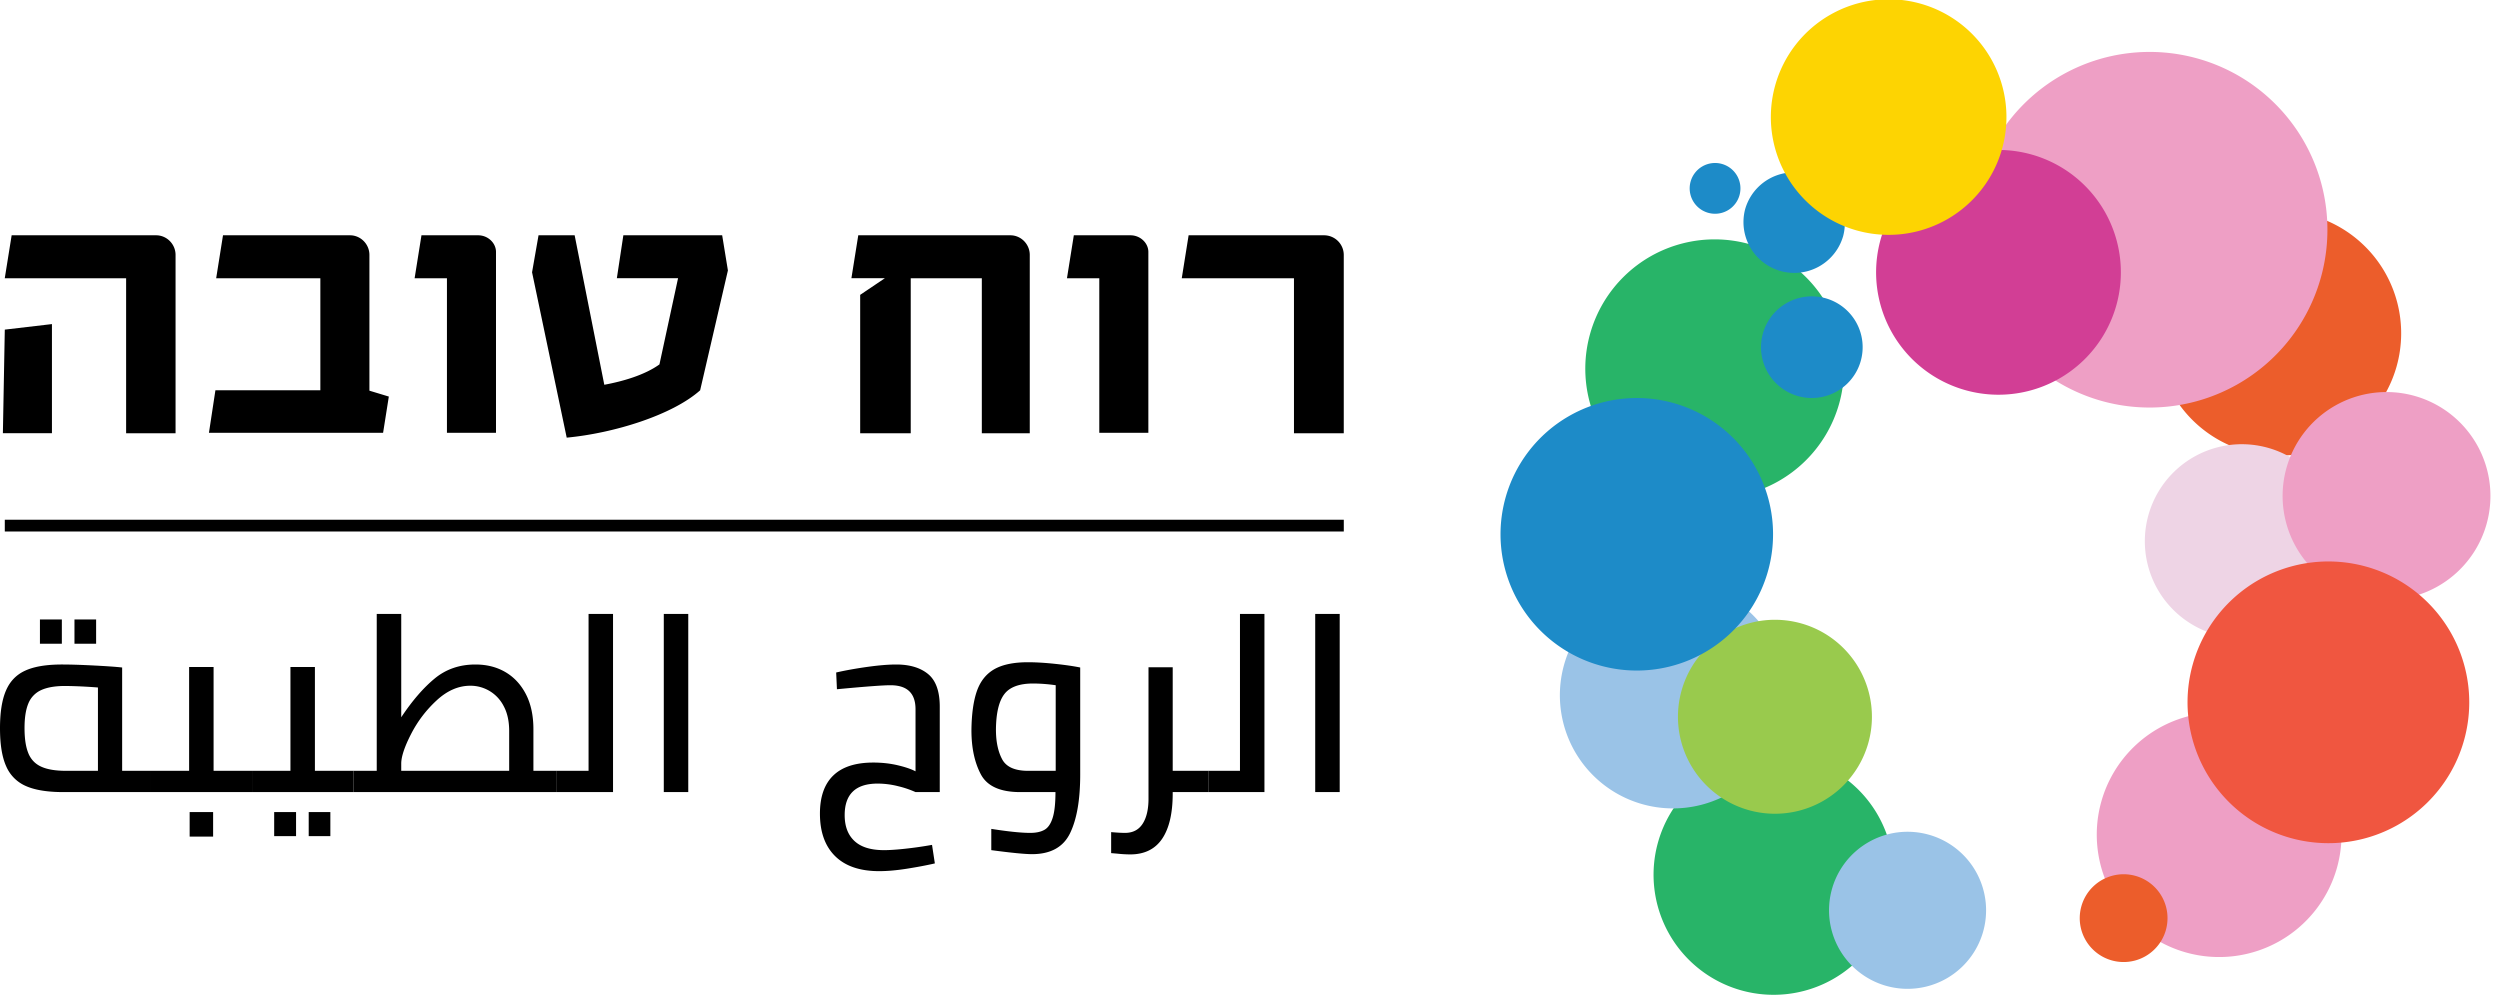 <svg width="85" height="34" viewBox="0 0 85 34" xmlns="http://www.w3.org/2000/svg">
    <g fill="none" fill-rule="evenodd">
        <path d="M64.233 30.848a4.082 4.082 0 1 0-7.859-2.214 4.082 4.082 0 0 0 7.859 2.214" fill="#28B468"/>
        <path d="M60.586 24.682a3.846 3.846 0 1 0-7.406-2.086 3.847 3.847 0 0 0 7.406 2.086" fill="#9AC3E7"/>
        <path d="M62.53 13.728a4.397 4.397 0 1 0-8.465-2.384 4.397 4.397 0 0 0 8.465 2.384" fill="#28B468"/>
        <path d="M63.257 12.302a1.728 1.728 0 1 0-3.326-.937 1.728 1.728 0 0 0 3.326.937M59.138 6.655a.863.863 0 1 0-1.661-.468.863.863 0 0 0 1.661.468" fill="#1D8BC8"/>
        <path d="M81.484 12.46a4.16 4.16 0 1 0-8.01-2.257 4.16 4.16 0 0 0 8.01 2.257" fill="#EC5D2B"/>
        <path d="M79.396 19.295a3.297 3.297 0 1 0-6.348-1.788 3.297 3.297 0 0 0 6.348 1.788" fill="#EED4E5"/>
        <path d="M79.456 29.507a4.16 4.16 0 1 0-8.01-2.257 4.16 4.16 0 0 0 8.01 2.257M78.906 9.45a6.045 6.045 0 1 0-11.638-3.278A6.045 6.045 0 0 0 78.906 9.45" fill="#EE9FC5"/>
        <path d="M62.66 8.055a1.728 1.728 0 1 0-3.327-.936 1.728 1.728 0 0 0 3.326.936" fill="#1D8BC8"/>
        <path d="M84.524 17.884a3.533 3.533 0 1 0-6.8-1.916 3.533 3.533 0 0 0 6.8 1.916" fill="#EE9FC5"/>
        <path d="M71.943 10.425a4.161 4.161 0 1 0-8.01-2.256 4.161 4.161 0 0 0 8.01 2.256" fill="#D23E95"/>
        <path d="M73.64 31.62a1.492 1.492 0 1 0-2.873-.807 1.492 1.492 0 0 0 2.873.808" fill="#EC5D2B"/>
        <path d="M67.407 31.742a2.67 2.67 0 1 0-5.138-1.448 2.67 2.67 0 0 0 5.138 1.448" fill="#9AC3E7"/>
        <path d="M63.522 25.264a3.297 3.297 0 1 0-6.348-1.788 3.297 3.297 0 0 0 6.348 1.788" fill="#99CA4D"/>
        <path d="M60.092 19.486a4.633 4.633 0 1 0-8.918-2.512 4.633 4.633 0 0 0 8.918 2.512" fill="#1D8BC8"/>
        <path d="M83.775 25.178a4.789 4.789 0 1 0-9.219-2.598 4.789 4.789 0 0 0 9.219 2.598" fill="#F05640"/>
        <path d="M68.062 5.091a4.005 4.005 0 1 0-7.71-2.171 4.005 4.005 0 0 0 7.71 2.171" fill="#FDD402"/>
        <g>
            <path stroke="#000" stroke-width=".4" d="M.163 17.871h45.526"/>
            <path d="M2.532 21.886h.736v-.825h-.736v.825zm-1.174 0h.745v-.825h-.745v.825zm-.39 3.735c.09.21.238.36.443.45.204.092.485.137.84.137H3.33v-2.833a16.264 16.264 0 0 0-1.112-.052c-.345 0-.618.048-.82.141a.845.845 0 0 0-.433.451c-.087.208-.131.487-.131.838 0 .37.045.658.135.868zm4.158.587v.723h-2.97c-.538 0-.961-.068-1.271-.204a1.282 1.282 0 0 1-.674-.672C.07 25.743 0 25.312 0 24.762c0-.54.067-.966.202-1.28.134-.315.353-.543.657-.681.303-.139.72-.208 1.253-.208.257 0 .61.01 1.06.033.45.023.776.046.981.069v3.513h.973zM6.448 28.445h.798v-.834h-.798v.834zm2.121-2.237v.723H5.126v-.723H6.43v-3.53h.832v3.53H8.57zM10.496 28.429h.736v-.818h-.736v.818zm-1.174 0h.744v-.818h-.744v.818zm2.69-2.22v.722H8.57v-.723h1.305v-3.53h.832v3.53h1.306z" fill="#000"/>
            <path d="M14.846 23.813c-.36.332-.65.715-.872 1.149-.222.433-.332.767-.332 1v.246h3.67v-1.353c0-.334-.062-.618-.188-.85a1.265 1.265 0 0 0-1.134-.69c-.403 0-.785.166-1.144.498zm4.087 2.395v.723h-6.921v-.723h.797v-5.334h.833v3.513c.373-.561.753-1.001 1.138-1.318.386-.318.847-.476 1.385-.476.385 0 .725.086 1.02.259.295.173.527.424.697.753.169.329.254.726.254 1.191v1.412h.797z" fill="#000"/>
            <path fill="#000" d="M20.843 20.874v6.057h-1.91v-.723h1.078v-5.334zM22.569 26.931h.832v-6.057h-.832zM28.719 27.714c0 .38.111.674.333.88.222.208.557.311 1.008.311.175 0 .41-.015.705-.047.294-.031.603-.075.924-.132l.096.63c-.297.068-.62.128-.963.182-.345.054-.654.081-.929.081-.654 0-1.153-.17-1.498-.51-.345-.34-.517-.823-.517-1.446 0-.573.152-1.005.455-1.297.304-.293.757-.439 1.359-.439.292 0 .566.03.823.09s.461.129.613.208v-2.11c0-.545-.283-.817-.85-.817-.262 0-.87.046-1.822.136l-.026-.569c.321-.074.678-.137 1.069-.192.391-.054.715-.08.972-.08.461 0 .824.109 1.087.327.263.218.394.588.394 1.11v2.901h-.824a3.33 3.33 0 0 0-.591-.2 2.855 2.855 0 0 0-.697-.089c-.748 0-1.121.358-1.121 1.072M34.072 25.813c.14.264.435.395.885.395h.937v-2.91a5.56 5.56 0 0 0-.762-.059c-.473 0-.802.12-.985.362-.184.241-.28.642-.285 1.203 0 .409.07.745.21 1.009m1.8-3.242c.348.037.633.078.855.124v3.64c0 .857-.115 1.522-.346 1.996-.231.473-.662.71-1.293.71-.245 0-.706-.046-1.384-.136v-.723c.573.09 1.013.136 1.323.136.198 0 .36-.034.482-.103.122-.067.216-.202.28-.404.065-.201.097-.494.097-.88h-1.2c-.678 0-1.123-.201-1.337-.604-.213-.402-.32-.902-.32-1.498.006-.56.07-1.008.189-1.343.12-.335.319-.58.596-.737.277-.155.656-.233 1.134-.233.269 0 .577.018.925.055M41.081 26.931h-1.209v.05c0 .67-.12 1.183-.359 1.537-.24.354-.602.532-1.087.532a4.18 4.18 0 0 1-.437-.026l-.21-.018v-.714c.192.017.35.026.472.026.263 0 .462-.102.596-.306.134-.205.202-.49.202-.86v-4.466h.823v3.522h1.21v.723z"/>
            <path fill="#000" d="M42.991 20.874v6.057h-1.91v-.723h1.078v-5.334zM44.717 26.931h.833v-6.057h-.833zM5.968 14.73h-1.68V9.46H.162L.396 8h4.913c.362 0 .66.302.66.667v6.062zm-5.87 0 .065-3.523 1.603-.188v3.71H.1zM13.025 14.716H7.104l.22-1.446h3.568V9.46H7.35L7.582 8h4.319c.362 0 .659.302.659.667v4.616l.66.2-.195 1.233zM15.196 14.716V9.46h-1.099L14.33 8h1.927c.336 0 .607.264.607.566v6.15h-1.667zM23.805 13.27c-.944.843-2.934 1.459-4.537 1.61L18.09 9.258 18.31 8h1.228l1.008 5.082c.621-.114 1.37-.328 1.875-.692l.633-2.931h-2.081L21.194 8h3.36l.195 1.195-.944 4.075zM35.012 14.73h-1.63V9.46h-2.417v5.27h-1.719v-4.705l.84-.566h-1.138L29.181 8h5.172c.362 0 .659.302.659.667v6.062zM37.376 14.716V9.46h-1.099L36.51 8h1.926c.337 0 .608.264.608.566v6.15h-1.668zM45.688 14.73h-1.693V9.46H40.18L40.413 8h4.603a.67.67 0 0 1 .672.667v6.062z"/>
        </g>
    </g>
</svg>
